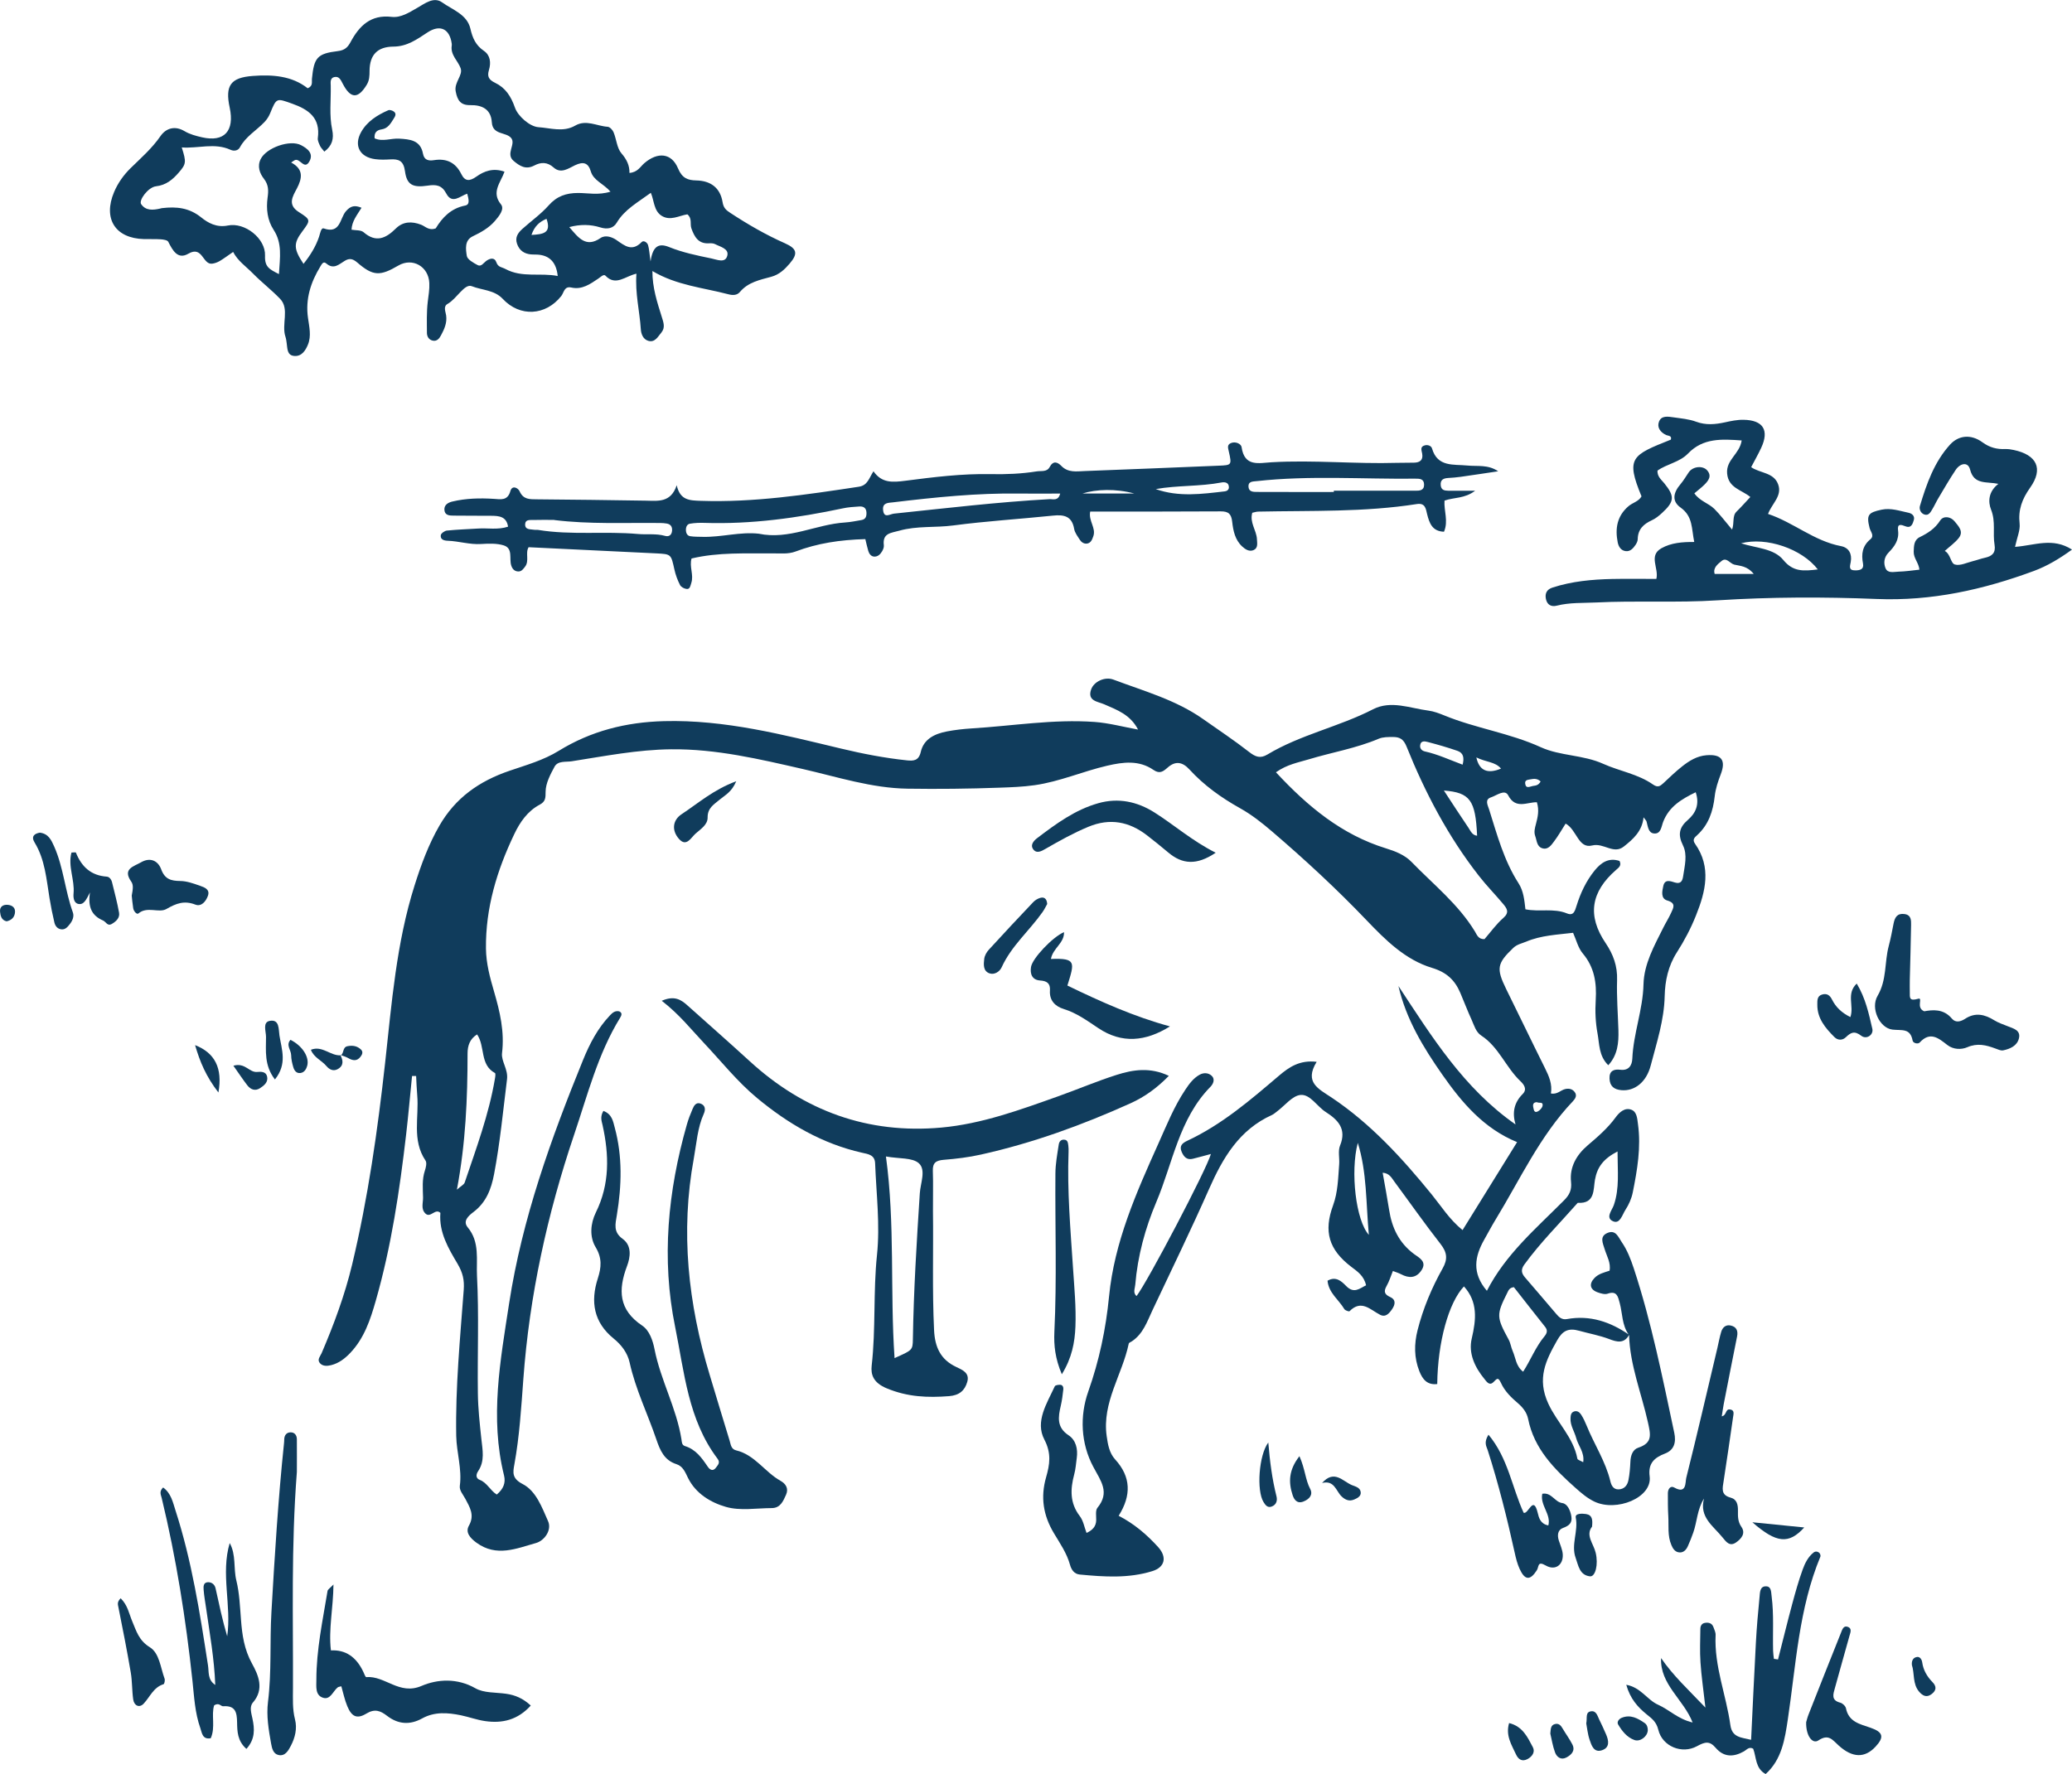 <?xml version="1.0" encoding="UTF-8"?> <svg xmlns="http://www.w3.org/2000/svg" id="Layer_1" viewBox="0 0 356.03 304.92"><defs><style>.cls-1{fill:#103c5c;stroke-width:0px;}</style></defs><path class="cls-1" d="M279.84,229.36c-1.15-1.63-1.04-3.61-1.53-5.42-.28-1.03-.46-2.16-2.07-1.59-.49.17-1.19-.04-1.74-.24-1.32-.48-1.49-1.46-.51-2.47.71-.73,1.65-.93,2.58-1.24.25-1.36-.48-2.5-.85-3.72-.29-.99-.94-2.18.51-2.78,1.41-.58,1.84.72,2.42,1.57.96,1.39,1.56,2.96,2.09,4.56,3.04,9.24,4.93,18.75,6.95,28.24.34,1.61,0,2.95-1.6,3.56-1.88.72-2.92,1.72-2.63,3.93.47,3.65-5.72,6.16-9.53,4.31-1.22-.59-2.21-1.45-3.19-2.32-3.69-3.28-7.14-6.75-8.16-11.86-.23-1.13-.92-1.99-1.72-2.68-1.21-1.03-2.32-2.11-2.97-3.56-.54-1.21-.82-.46-1.39,0-.64.51-1.09-.23-1.43-.64-1.66-2.02-2.78-4.41-2.18-6.96.77-3.28,1.06-6.29-1.34-8.95-2.61,2.76-4.51,9.52-4.59,16.78-1.71.2-2.51-.78-3.07-2.2-.92-2.32-.91-4.67-.31-7.06.95-3.74,2.43-7.28,4.31-10.62.9-1.59.77-2.75-.36-4.19-2.73-3.49-5.28-7.13-7.92-10.7-.48-.65-.86-1.47-2.03-1.55.38,2.15.78,4.26,1.11,6.37.47,3.08,1.7,5.68,4.28,7.6.88.65,2.3,1.3,1.26,2.83-.91,1.34-2.13,1.36-3.48.65-.42-.22-.88-.36-1.41-.56-.36.89-.63,1.78-1.08,2.57-.53.94-.39,1.45.62,1.91,1.04.47.85,1.32.31,2.1-.49.71-1.1,1.44-2.06.94-1.68-.86-3.2-2.67-5.24-.61-.09.1-.77-.13-.9-.37-.95-1.61-2.69-2.77-2.88-4.87,1.43-.82,2.4.09,3.18.89,1.37,1.41,2.32.44,3.44-.1-.36-1.64-1.48-2.37-2.53-3.17-3.9-2.97-4.78-6.1-3.14-10.57.83-2.26.87-4.69,1.05-7.07.08-1.08-.23-2.28.15-3.21,1.18-2.86-.37-4.43-2.45-5.76-1.51-.96-2.66-3.07-4.32-2.94-1.41.11-2.7,1.82-4.04,2.82-.29.21-.56.47-.88.62-5.62,2.53-8.45,7.36-10.82,12.73-3.1,7.02-6.46,13.91-9.73,20.85-.91,1.94-1.6,4.04-3.52,5.32-.19.13-.52.24-.55.41-1.11,5.34-4.61,10.11-3.79,15.89.2,1.41.44,2.89,1.45,4,2.73,2.99,2.82,6.17.61,9.69,2.7,1.4,4.87,3.26,6.8,5.4,1.53,1.7,1.16,3.44-1,4.11-4.09,1.28-8.3.99-12.49.59-.96-.09-1.44-.84-1.67-1.67-.55-2-1.73-3.7-2.76-5.42-1.85-3.08-2.33-6.2-1.35-9.63.62-2.17.95-4.09-.3-6.48-1.63-3.11.45-6.23,1.79-9.15.09-.2.63-.28.95-.26.42.02.56.44.52.78-.11.95-.22,1.9-.44,2.83-.45,1.94-.73,3.7,1.35,5.07,1.25.83,1.61,2.34,1.4,3.88-.13.95-.19,1.92-.44,2.84-.68,2.54-.77,4.92.96,7.17.61.79.78,1.91,1.16,2.89,1-.47,1.64-1.09,1.66-2.21.01-.72-.16-1.65.21-2.11,2.18-2.66.59-4.59-.7-7.02-2.17-4.05-2.36-8.76-.88-12.95,1.9-5.37,3.03-10.77,3.58-16.38.91-9.33,4.67-17.79,8.45-26.2,1.42-3.16,2.71-6.41,4.66-9.32.67-1.01,1.39-1.98,2.46-2.57.63-.35,1.44-.37,2.03.16.73.66.21,1.53-.18,1.92-5.41,5.52-6.46,13.09-9.3,19.8-1.91,4.51-3.21,9.28-3.62,14.22-.05.65-.44,1.37.22,1.95,1.95-2.55,12.01-21.71,12.78-24.42-1.09.29-2.09.57-3.1.82-1.02.26-1.55-.32-1.92-1.17-.45-1.03.08-1.51.95-1.92,5.94-2.77,10.85-7,15.78-11.2,1.74-1.48,3.57-2.72,6.46-2.37-2.18,3.54.34,4.65,2.54,6.12,6.75,4.51,12.16,10.44,17.25,16.7,1.63,2.01,3.02,4.26,5.28,6.1,3.15-5.08,6.16-9.94,9.37-15.12-5.72-2.34-9.48-6.78-12.85-11.6-3.27-4.67-6.22-9.53-7.54-15.23,5.74,8.71,11.21,17.57,20.12,23.79-.61-2.07-.23-3.77,1.23-5.23.84-.83.18-1.67-.38-2.2-2.52-2.38-3.72-5.88-6.73-7.84-.94-.61-1.23-1.76-1.67-2.73-.7-1.52-1.29-3.1-1.95-4.64-.94-2.19-2.36-3.52-4.85-4.27-4.58-1.38-8-4.79-11.22-8.16-5.15-5.39-10.6-10.43-16.25-15.27-1.72-1.48-3.54-2.91-5.51-4.01-3.24-1.81-6.2-3.93-8.7-6.66-1.2-1.31-2.4-1.51-3.73-.34-.77.67-1.36,1.17-2.46.41-2.47-1.7-5.18-1.36-7.94-.72-4.19.97-8.16,2.74-12.47,3.35-2.03.29-4.06.36-6.08.43-5.25.19-10.51.25-15.76.17-6.16-.09-12.01-2.01-17.96-3.37-7.47-1.71-14.92-3.48-22.66-3.4-5.77.06-11.41,1.17-17.08,2.06-1,.16-2.38-.13-2.96.94-.72,1.33-1.51,2.83-1.53,4.26,0,1.1-.01,1.72-1,2.25-2.1,1.11-3.41,3.02-4.38,5.06-2.97,6.21-4.95,12.69-4.87,19.68.03,2.57.69,4.99,1.39,7.39,1.01,3.47,1.82,6.88,1.37,10.6-.16,1.36,1.07,2.77.86,4.46-.68,5.46-1.2,10.94-2.23,16.35-.49,2.56-1.36,4.83-3.51,6.46-.89.67-1.91,1.57-1.01,2.66,2.1,2.52,1.45,5.58,1.59,8.33.35,6.7.06,13.44.15,20.16.03,2.63.32,5.25.6,7.87.2,1.9.63,3.79-.56,5.55-.37.55-.43,1.22.29,1.49,1.25.48,1.8,1.83,2.92,2.52,1.14-.97,1.56-2,1.25-3.27-2.47-9.94-.64-19.75.87-29.58,2.24-14.57,7.19-28.3,12.71-41.86,1.13-2.77,2.52-5.45,4.63-7.66.42-.44.87-.84,1.58-.68.64.29.34.79.13,1.14-3.81,6.21-5.57,13.23-7.87,20.03-4.62,13.67-7.69,27.68-8.74,42.08-.36,4.9-.66,9.79-1.54,14.63-.25,1.36-.44,2.4,1.42,3.36,2.33,1.2,3.32,4.03,4.37,6.38.69,1.55-.64,3.36-2.07,3.76-3.34.93-6.78,2.47-10.24-.06-1.16-.85-1.92-1.81-1.29-2.92,1.04-1.83.12-3.21-.61-4.61-.39-.74-1.06-1.44-.95-2.25.39-2.91-.56-5.69-.62-8.56-.15-8.4.67-16.75,1.29-25.11.12-1.69-.14-2.92-1.09-4.53-1.51-2.55-3.2-5.35-2.92-8.7-.87-.86-1.7.94-2.56.12-.82-.78-.41-1.82-.42-2.73-.03-1.55-.2-3.11.31-4.64.18-.55.38-1.36.11-1.75-2.37-3.52-1.09-7.47-1.42-11.21-.1-1.1-.13-2.22-.19-3.32-.23,0-.46,0-.7,0-.34,3.36-.63,6.72-1.02,10.08-1.12,9.63-2.54,19.22-5.22,28.57-.92,3.22-1.97,6.42-4.38,8.95-.94.99-1.97,1.77-3.28,2.1-.68.17-1.51.23-1.99-.42-.42-.57.11-1.1.35-1.64,2.12-4.96,3.99-9.99,5.25-15.26,2.73-11.44,4.38-23.04,5.67-34.71,1.13-10.22,1.92-20.51,5.05-30.41,1.12-3.55,2.4-7.04,4.26-10.27,2.75-4.77,6.8-7.66,12.09-9.46,2.8-.96,5.79-1.79,8.43-3.42,5.52-3.4,11.54-4.93,18.09-5.1,10.47-.27,20.42,2.33,30.43,4.72,3.73.89,7.48,1.62,11.3,2.02,1.09.11,2.03.1,2.38-1.44.51-2.25,2.42-3.13,4.49-3.53,1.41-.27,2.84-.43,4.27-.52,7.04-.43,14.04-1.62,21.12-1.11,2.44.18,4.84.83,7.46,1.31-1.35-2.6-3.63-3.38-5.83-4.35-1.04-.46-2.93-.54-2.24-2.53.47-1.38,2.38-2.26,3.83-1.71,5.26,1.98,10.73,3.48,15.41,6.78,2.65,1.87,5.35,3.66,7.9,5.65,1.07.84,1.92,1.19,3.15.45,5.68-3.42,12.27-4.75,18.14-7.77,3.1-1.6,6.35-.19,9.52.22.93.12,1.86.47,2.74.83,5.4,2.22,11.24,3.02,16.6,5.47,3.32,1.51,7.26,1.29,10.69,2.84,2.82,1.27,5.99,1.75,8.57,3.56.83.58,1.23.29,1.79-.23,1.05-.98,2.09-1.99,3.22-2.88,1.22-.97,2.56-1.79,4.18-1.92,2.6-.21,3.37.86,2.46,3.26-.47,1.22-.9,2.5-1.04,3.78-.29,2.6-1.05,4.9-3.03,6.71-.41.37-.87.74-.35,1.47,2.85,4.04,1.8,8.22.17,12.29-.88,2.22-2.01,4.37-3.3,6.38-1.49,2.33-2.03,4.89-2.09,7.51-.09,4.14-1.38,8.01-2.4,11.93-.76,2.92-2.81,4.43-5.02,4.24-1.28-.11-2-.68-2.06-1.99-.06-1.35.77-1.66,1.86-1.52,1.49.18,2.01-.8,2.06-1.91.18-4.33,1.82-8.41,1.92-12.78.09-3.52,1.86-6.64,3.41-9.75.43-.86.95-1.67,1.34-2.54.39-.85.89-1.66-.66-2.11-1.16-.34-.89-1.59-.69-2.49.27-1.25,1.24-.83,2.02-.6,1.01.3,1.28-.33,1.39-1.08.26-1.77.78-3.66-.03-5.31-.91-1.84-.66-3.08.86-4.39,1.32-1.14,2.03-2.65,1.33-4.74-2.42,1.18-4.57,2.45-5.59,5.09-.32.82-.37,2.15-1.63,1.99-.92-.12-1-1.21-1.22-2.02-.05-.2-.24-.36-.52-.75-.24,2.4-1.79,3.75-3.39,5.02-1.78,1.41-3.45-.68-5.44-.18-2.4.6-2.62-2.7-4.56-3.76-.65,1.02-1.26,2.1-2,3.08-.48.64-1.03,1.46-2.01,1.16-.95-.29-.93-1.31-1.21-2.08-.26-.71-.07-1.38.12-2.1.3-1.14.59-2.32.16-3.73-1.67-.04-3.66,1.27-4.93-1.19-.58-1.11-1.99.03-2.93.34-1.18.38-.57,1.37-.34,2.12,1.37,4.34,2.54,8.75,5.04,12.64.87,1.35,1.01,2.9,1.19,4.49,2.39.49,4.85-.24,7.15.71,1.14.47,1.36-.45,1.63-1.3.68-2.19,1.64-4.25,3.09-6.05,1.12-1.39,2.44-2.29,4.3-1.67.38.79-.12,1.13-.57,1.52-4.37,3.79-5,7.89-1.83,12.58,1.32,1.95,2.06,3.96,1.98,6.38-.09,2.87.14,5.75.23,8.62.06,2.16-.13,4.25-1.74,6.01-1.65-1.61-1.51-3.65-1.85-5.46-.35-1.87-.43-3.83-.31-5.73.18-2.97-.22-5.64-2.23-8.03-.8-.95-1.11-2.32-1.66-3.54-2.74.33-5.48.43-8.06,1.52-.76.32-1.56.45-2.22,1.08-2.79,2.67-2.95,3.53-1.21,7.08,2.23,4.51,4.4,9.05,6.65,13.56.7,1.4,1.3,2.79,1.03,4.37,1.1.23,1.68-.59,2.49-.76.65-.14,1.21.01,1.59.51.45.58.14,1.12-.3,1.59-5.68,5.97-9.07,13.43-13.29,20.35-.69,1.13-1.3,2.3-1.95,3.44-1.63,2.88-2.16,5.73.46,8.79,3.22-6.29,8.47-10.73,13.27-15.56.9-.91,1.34-1.76,1.19-3.15-.28-2.57.96-4.67,2.86-6.29,1.74-1.48,3.45-2.95,4.81-4.82.63-.87,1.58-1.73,2.7-1.3.93.35,1,1.46,1.13,2.46.55,4-.12,7.89-.9,11.78-.21,1.03-.67,2.07-1.25,2.96-.54.82-.93,2.48-2.11,1.98-1.4-.59-.19-1.91.11-2.79,1-2.91.64-5.81.64-9.22-2.42,1.25-3.49,2.68-3.88,4.86-.3,1.71.04,4.16-2.96,3.97-3.09,3.51-6.41,6.81-9.17,10.6-.62.85-.53,1.48.11,2.22,1.81,2.08,3.58,4.19,5.37,6.28.47.55.97,1.04,1.83.88,3.97-.72,7.46.47,10.69,2.7-.85,1.58-2.12,1.24-3.41.74-1.68-.64-3.45-.95-5.17-1.43-1.86-.53-2.87.01-3.78,1.63-1.95,3.45-3.53,6.57-1.52,10.91,1.51,3.26,4.31,5.8,4.99,9.45.04.21.54.33,1,.6.26-1.69-.85-2.81-1.2-4.14-.3-1.15-1.05-2.17-.98-3.42.03-.48.06-.97.61-1.16.56-.19.96.16,1.21.54.39.6.69,1.26.96,1.92,1.3,3.21,3.25,6.13,4.07,9.55.16.67.5,1.41,1.41,1.38,1-.03,1.52-.72,1.69-1.58.21-1.05.29-2.13.34-3.21.04-1.05.41-2.06,1.34-2.37,2.53-.84,2.13-2.28,1.66-4.41-1.11-4.99-3.09-9.8-3.23-15ZM219.24,132.73c5.5,5.92,11.33,10.74,18.91,13.08,1.59.49,3.22,1.12,4.41,2.35,3.74,3.86,8.02,7.24,10.87,11.93.34.56.58,1.37,1.65,1.32,1.03-1.18,2.01-2.57,3.25-3.65,1.09-.95.58-1.64-.02-2.37-1.38-1.65-2.9-3.19-4.22-4.89-5.27-6.75-9.22-14.27-12.4-22.18-.53-1.32-1.2-1.64-2.31-1.65-.83,0-1.74-.01-2.48.3-3.88,1.65-8.03,2.33-12.02,3.54-1.79.54-3.72.87-5.63,2.22ZM81.99,177.78c-1.24.77-1.65,1.91-1.65,3.29,0,7.7-.32,15.38-1.83,23.4.68-.61,1.21-.85,1.34-1.23,1.98-5.87,4.15-11.68,5.19-17.82.06-.34.15-.92,0-1-2.63-1.44-1.63-4.52-3.06-6.63ZM261.72,235.76c1.3-2.02,2.15-4.27,3.68-6.1.39-.47.59-.99.11-1.59-1.83-2.3-3.64-4.62-5.38-6.84-.78.09-.93.56-1.14.98-1.89,3.76-1.86,4.17.23,8.01.34.61.42,1.36.71,2.01.52,1.16.53,2.57,1.79,3.53ZM233.31,196.43c-1.32,4.99-.32,13.38,1.9,15.81-.51-5.53-.32-10.75-1.9-15.81ZM253.81,143.63c-.28-6.09-1.2-7.41-5.71-7.76,1.46,2.22,2.81,4.32,4.21,6.38.38.56.65,1.31,1.51,1.39ZM251.32,131.43c.3-1.18.15-2.02-.89-2.38-1.67-.58-3.38-1.07-5.09-1.52-.49-.13-1.24-.29-1.32.61-.05.55.33.9.81,1.01,2.19.48,4.22,1.43,6.5,2.28ZM253.68,130.18q.73,3.39,4.24,1.92c-1.02-1.2-2.56-1.08-4.24-1.92ZM264.13,189.44c-.65-.02-.78.37-.67.88.09.4.14,1.02.77.71.36-.18.76-.61.83-.99.13-.73-.61-.4-.94-.59ZM264.73,134.32c-.54-.52-1.13-.5-1.7-.38-.41.09-1.04.06-.96.72.11.97.81.52,1.31.43.43-.08.93-.04,1.35-.78Z"></path><path class="cls-1" d="M112.1,46.55c-.01,2.92.83,5.42,1.61,7.91.3.96.64,1.84-.07,2.7-.59.7-1.1,1.76-2.25,1.42-.87-.26-1.23-1.15-1.28-2.01-.2-3.1-1-6.15-.75-9.53-1.89.39-3.56,2.22-5.34.33-.29-.3-.83.25-1.21.51-1.4.94-2.79,1.95-4.63,1.54-1.24-.28-1.27.86-1.73,1.45-2.68,3.4-7.1,3.67-10.07.49-1.44-1.54-3.58-1.48-5.31-2.17-1.25-.5-2.57,2.15-4.16,3.04-.78.44-.35,1.3-.25,1.98.18,1.27-.31,2.36-.88,3.42-.27.51-.68,1.07-1.4.92-.66-.13-1.01-.68-1.02-1.3-.01-1.8-.07-3.61.14-5.38.13-1.07.32-2.13.27-3.21-.12-2.87-2.9-4.44-5.32-3.02-3.13,1.83-4.33,1.85-7.06-.52-.84-.73-1.42-.73-2.15-.29-1.02.61-1.89,1.55-3.18.45-.5-.43-.75.09-1.01.51-1.66,2.72-2.59,5.6-2.13,8.83.21,1.54.61,3.12-.01,4.62-.41.99-1.06,2.03-2.32,1.94-1.29-.09-1.19-1.28-1.33-2.21-.05-.35-.09-.72-.2-1.06-.74-2.15.74-4.82-.93-6.55-1.47-1.53-3.2-2.86-4.71-4.4-1.16-1.18-2.56-2.11-3.36-3.66-.94.64-1.59,1.14-2.3,1.56-.4.23-.87.41-1.33.46-1.62.17-1.62-3.14-4.06-1.72-1.85,1.08-2.71-.59-3.46-2.05-.15-.29-.84-.39-1.29-.42-.96-.07-1.92-.01-2.88-.04-4.93-.12-7.07-3.5-5.14-8.07.66-1.57,1.65-2.95,2.84-4.12,1.8-1.76,3.68-3.4,5.13-5.5,1-1.44,2.55-1.8,4.12-.87.96.57,1.99.83,3.03,1.07,3.81.87,5.61-1.08,4.75-5.1-.82-3.81.16-5.17,3.98-5.45,3.4-.25,6.7-.02,9.42,2.12.96-.4.67-1.09.73-1.62.36-3.64.89-4.34,4.46-4.77,1.15-.14,1.68-.63,2.16-1.52,1.51-2.81,3.47-4.79,7.09-4.36,1.56.18,2.99-.75,4.35-1.53,1.35-.77,2.87-1.99,4.31-.96,1.78,1.28,4.29,2.05,4.86,4.53.37,1.61.92,2.85,2.33,3.81,1.1.75,1.23,2.04.86,3.27-.34,1.13-.04,1.68,1.05,2.21,1.77.85,2.72,2.28,3.42,4.28.52,1.48,2.57,3.26,4.04,3.35,2.01.13,4.27.91,6.3-.27,1.89-1.09,3.73.08,5.59.2.36.02.85.54,1.01.94.5,1.2.57,2.72,1.36,3.63.89,1.03,1.4,2.07,1.37,3.36,1.42-.11,1.86-1.08,2.56-1.68,2.29-1.96,4.67-1.78,5.79.91.7,1.68,1.68,2.03,3.12,2.06,2.52.05,4.13,1.29,4.53,3.73.16.99.59,1.37,1.33,1.85,3,1.97,6.09,3.76,9.38,5.22,2.1.93,2.28,1.79.81,3.5-.86,1-1.79,1.89-3.16,2.26-1.94.53-3.97.92-5.39,2.62-.5.59-1.25.58-2,.38-4.33-1.14-8.87-1.52-13.03-3.99ZM104.9,32.94c-1.25-1.42-2.91-1.9-3.38-3.48-.44-1.49-1.29-1.74-2.73-1.05-1.11.53-2.4,1.51-3.66.38-1.08-.97-2.19-.94-3.31-.35-1.47.78-2.51.1-3.56-.78-1.45-1.21.44-2.88-.43-3.94-.88-1.07-3.18-.48-3.32-2.69-.14-2.27-1.69-3-3.7-2.96-1.68.03-2.22-.83-2.51-2.37-.29-1.56,1.28-2.75.85-3.97-.45-1.28-1.77-2.26-1.53-3.87.02-.12.01-.24,0-.36-.36-2.57-2.02-3.34-4.16-1.93-1.8,1.18-3.5,2.43-5.86,2.44-2.74.02-4.08,1.42-4.1,4.15,0,.88-.03,1.65-.47,2.38-1.49,2.48-2.78,2.46-4.12-.12-.36-.68-.63-1.37-1.49-1.17-.74.18-.6.95-.59,1.51.05,2.51-.28,5.05.25,7.54.32,1.52.01,2.75-1.35,3.76-.33-.43-.59-.67-.73-.97-.19-.43-.45-.93-.39-1.36.47-3.46-1.55-4.9-4.43-5.92-2.66-.94-2.66-1.05-3.77,1.68-.22.54-.57,1.07-.97,1.49-1.39,1.46-3.22,2.48-4.22,4.35-.31.57-1,.69-1.6.42-2.76-1.26-5.54-.2-8.39-.41.8,2.53.78,2.84-.55,4.36-1.03,1.18-2.14,2.12-3.88,2.32-1.35.16-2.99,2.4-2.55,3.06.79,1.17,2.05,1.04,3.26.77.12-.03.23-.07.35-.08,2.44-.28,4.62-.09,6.73,1.61,1.12.91,2.63,1.78,4.57,1.38,2.91-.6,6.5,2.23,6.38,5.19-.08,1.98.81,2.35,2.39,3.16.18-2.87.59-5.3-.91-7.6-1.09-1.67-1.3-3.61-1.04-5.54.17-1.21.19-2.19-.65-3.27-.69-.89-1.17-2.11-.53-3.37.97-1.94,5.04-3.39,6.95-2.37,1.07.57,2.2,1.4,1.4,2.81-.83,1.44-1.55-.49-2.39-.28-.19.05-.36.21-.73.44,2.14,1.14,1.93,2.67.97,4.49-.69,1.31-1.66,2.76.35,4.03,2.08,1.32,2.02,1.41.62,3.29-1.56,2.08-1.55,3.01.18,5.61,1.15-1.44,2.09-2.93,2.67-4.65.18-.53.34-1.6.8-1.44,2.87,1.01,2.77-1.72,3.8-2.93.83-.98,1.57-1.09,2.7-.62-.79,1.28-1.65,2.31-1.72,3.77.71.13,1.6.03,2.07.43,2.14,1.86,3.83,1.06,5.54-.63,1.25-1.24,2.76-1.26,4.34-.66.74.28,1.33,1.07,2.52.63,1.1-1.82,2.59-3.44,5.06-3.92.88-.17.58-1.15.35-2.04-1.2.39-2.59,1.88-3.6-.03-.76-1.44-1.73-1.58-3.23-1.35-2.55.38-3.55-.17-3.86-2.46-.25-1.85-1.08-2.14-2.58-2.05-.84.05-1.69.07-2.52-.04-2.65-.33-3.74-2.32-2.45-4.64,1.03-1.85,2.78-2.94,4.67-3.77.25-.11.72.04.97.23.49.38.22.82-.05,1.24-.51.82-.98,1.66-2.07,1.82-.81.12-1.3.55-1.19,1.54,1.37.62,2.8-.03,4.2.05,1.86.11,3.68.25,4.11,2.59.21,1.12.97,1.25,1.88,1.11,2.16-.34,3.72.39,4.71,2.4.61,1.24,1.4,1.27,2.58.43,1.32-.94,2.88-1.55,4.84-.85-.68,1.9-2.32,3.52-.61,5.62.66.81-.33,2.03-1.05,2.86-1.04,1.2-2.39,1.95-3.81,2.63-1.43.69-1.19,2.22-1.01,3.37.1.61,1.13,1.18,1.85,1.57.63.34,1.02-.37,1.47-.7.66-.48,1.45-.67,1.76.23.3.87.95.81,1.55,1.14,2.88,1.56,6,.61,8.99,1.21q-.35-3.51-3.5-3.68c-.36-.02-.72,0-1.08-.03-1.18-.11-2.01-.67-2.41-1.83-.38-1.11.16-1.86.89-2.53,1.51-1.36,3.2-2.55,4.54-4.06,1.41-1.6,3.02-2.14,5.07-2.14,1.7,0,3.47.42,5.57-.23ZM111.79,44.9c.39-2.72,1.49-3.12,3.18-2.44,2.34.95,4.8,1.45,7.26,1.96,1.02.21,2.39.86,2.74-.47.32-1.21-1.21-1.53-2.12-2-.3-.15-.71-.15-1.06-.13-1.82.1-2.48-1.15-2.99-2.57-.27-.76.17-1.71-.69-2.41-1.43.22-2.94,1.19-4.44.24-1.34-.86-1.26-2.61-1.84-3.94-2.26,1.66-4.5,2.86-5.86,5.14-.58.97-1.59,1.19-2.84.8-1.66-.52-3.41-.55-5.31-.05,1.6,1.88,2.88,3.6,5.37,1.88.86-.59,2.04-.14,2.74.35,1.46,1.02,2.68,2.03,4.33.34.33-.34.96.06,1.1.54.19.68.23,1.4.42,2.77ZM93.91,37.61c-1.23.51-2.07,1.27-2.59,2.77,2.01-.12,3.46-.29,2.59-2.77Z"></path><path class="cls-1" d="M148.68,92.66c-4.36.12-8.25.72-11.98,2.13-1.27.48-2.61.31-3.92.32-4.65.04-9.32-.22-13.95.88-.42,1.4.42,2.82-.05,4.23-.15.45-.21,1.05-.76,1.01-.42-.03-.99-.33-1.17-.68-.43-.84-.77-1.76-.97-2.68-.58-2.63-.55-2.63-3.12-2.76-7.28-.35-14.56-.71-21.93-1.06-.61,1,.18,2.35-.62,3.36-.3.38-.57.8-1.11.81-.7,0-1.07-.44-1.26-1.05-.37-1.18.34-2.91-1.27-3.43-1.21-.38-2.62-.32-3.92-.24-1.95.12-3.8-.49-5.71-.56-.62-.02-1.3-.19-1.2-.95.04-.32.66-.76,1.05-.8,1.79-.18,3.59-.24,5.38-.35,1.66-.11,3.35.26,5.13-.32-.27-1.75-1.54-1.86-2.85-1.87-2.16-.02-4.32,0-6.48-.03-.72,0-1.54-.02-1.61-.99-.06-.89.69-1.27,1.37-1.43,2.34-.56,4.73-.61,7.13-.46,1.16.07,2.36.38,2.84-1.34.3-1.08,1.33-.54,1.59.05.63,1.41,1.71,1.36,2.94,1.37,6.24.05,12.48.13,18.71.23,2.11.03,4.32.41,5.34-2.65.58,2.63,2.26,2.61,4.13,2.68,9.15.31,18.14-1.06,27.14-2.42,1.54-.23,1.74-1.42,2.54-2.66,1.44,2.07,3.3,1.91,5.47,1.63,4.86-.63,9.75-1.24,14.67-1.14,2.64.05,5.27-.05,7.89-.47.8-.13,1.77.15,2.25-.76.61-1.14,1.35-.84,1.99-.19,1.18,1.22,2.65.94,4.05.89,7.66-.28,15.32-.61,22.98-.92,2.24-.09,2.29-.1,1.76-2.42-.14-.64-.35-1.17.37-1.47.79-.33,1.74.14,1.82.69.49,3.45,2.96,2.74,5.16,2.61,7.2-.42,14.4.32,21.59.1.96-.03,1.92,0,2.88-.03,1.01-.02,1.6-.44,1.4-1.56-.1-.57-.41-1.2.47-1.42.52-.13,1.09.09,1.22.53.94,3.26,3.72,2.7,6.07,2.94,1.74.18,3.54-.21,5.3.99-2.14.32-4.28.65-6.43.95-.71.1-1.43.16-2.15.2-.82.05-1.39.3-1.29,1.27.08.8.64.91,1.27.92,1.39.01,2.78,0,4.65,0-1.83,1.39-3.61,1.11-5.27,1.7-.13,1.73.7,3.52-.09,5.35-2.01-.07-2.51-1.46-2.9-3.03-.22-.89-.3-1.95-1.75-1.73-9.03,1.42-18.15,1.11-27.25,1.3-.35,0-.69.13-1.04.2-.49,1.68.72,3,.8,4.53.03.7.23,1.54-.59,1.89-.73.31-1.41-.13-1.94-.62-1.23-1.13-1.55-2.71-1.72-4.23-.15-1.36-.62-1.82-1.99-1.81-7.43.05-14.87.03-22.41.03-.33,1.61,1.05,2.83.53,4.26-.21.59-.42,1.16-1.1,1.25-.5.06-.94-.23-1.21-.65-.38-.6-.87-1.22-.98-1.89-.38-2.19-1.75-2.47-3.64-2.27-5.71.59-11.44.94-17.13,1.69-3.08.41-6.22.04-9.27.9-1.44.4-2.92.41-2.66,2.51.04.33-.12.72-.29,1.02-.31.53-.76.98-1.42.92-.5-.05-.82-.49-.96-.96-.2-.67-.34-1.35-.51-2.04ZM130.38,91.73c5.18,1.09,9.84-1.62,14.83-1.93.95-.06,1.89-.26,2.83-.42.75-.13.88-.69.84-1.34-.05-.76-.54-1.03-1.2-.99-.95.06-1.91.12-2.84.32-7.84,1.66-15.74,2.76-23.78,2.5-.83-.03-1.68,0-2.5.14-.51.08-.71.57-.7,1.09.01.52.22.98.74,1.06.7.11,1.43.09,2.15.11,3.23.08,6.4-.9,9.64-.54ZM229.19,84.56c0-.07,0-.15,0-.22,4.67,0,9.33,0,14,0,.7,0,1.51,0,1.51-1.03,0-1.02-.76-1.05-1.5-1.04-9.08.1-18.17-.58-27.23.42-.69.08-1.56,0-1.43,1.07.09.76.81.79,1.38.79,4.43.02,8.85.01,13.28.01ZM182.17,84.83c-2.37,0-4.67.03-6.96,0-7.3-.11-14.54.64-21.78,1.51-.79.09-1.82.04-1.69,1.31.15,1.51,1.15.71,1.87.63,8.9-.93,17.79-1.99,26.73-2.49.62-.03,1.49.36,1.83-.95ZM95.23,89.36c-1.19,0-2.39-.03-3.58.01-.55.02-1.35-.12-1.41.67-.08,1.05.86.9,1.52,1.01.23.04.48-.01.72.03,5.69.93,11.45.19,17.15.7,1.54.14,3.1-.11,4.63.32.66.19,1.15-.11,1.22-.87.06-.69-.23-1.14-.94-1.25-.35-.06-.71-.09-1.07-.09-6.08-.07-12.17.24-18.23-.51ZM198.59,84.06c3.94,1.4,7.91.85,11.88.39.36-.04.68-.28.69-.67.02-.86-.71-.96-1.24-.86-3.75.72-7.57.47-11.33,1.14ZM194.9,84.82c-3.2-.86-6.52-.74-8.9,0h8.9Z"></path><path class="cls-1" d="M346.28,93.99c3.37-.26,6.42-1.66,9.75.47-2.15,1.56-4.23,2.81-6.54,3.67-8.71,3.22-17.57,5.2-27.01,4.82-9.1-.37-18.26-.35-27.35.23-6.96.45-13.9.02-20.85.37-2.27.11-4.55-.02-6.79.55-.94.24-1.66-.15-1.86-1.17-.19-.96.17-1.63,1.13-1.94,3.34-1.09,6.79-1.4,10.27-1.48,2.51-.05,5.03-.01,7.58-.01.47-1.84-1.4-3.99.87-5.27,1.68-.95,3.61-1.09,5.64-1.08-.48-2.28-.2-4.39-2.34-5.91-1.51-1.07-1.32-2.51-.01-4.04.55-.65.94-1.35,1.41-2.03.72-1.04,2.42-1.18,3.16-.33.85.97.22,1.78-.49,2.48-.5.49-1.06.92-1.71,1.47.92,1.33,2.43,1.69,3.42,2.66,1.01,1,1.86,2.15,3.06,3.57.42-1.16,0-2.33.76-3.08.77-.75,1.48-1.56,2.38-2.52-1.49-1.24-3.78-1.53-3.99-4.05-.2-2.37,2.17-3.34,2.5-5.67-3.39-.24-6.62-.46-9.22,2.25-1.45,1.51-3.63,1.78-5.25,2.94-.04,1.05.67,1.55,1.18,2.18,1.81,2.24,1.75,3.13-.41,5.11-.52.48-1.1.95-1.74,1.24-1.42.65-2.39,1.55-2.42,3.23,0,.33-.18.71-.37.99-.41.6-.91,1.19-1.72,1.08-.8-.11-1.2-.76-1.35-1.5-.47-2.38-.12-4.52,1.84-6.21.72-.62,1.76-.81,2.25-1.7-2.75-6.66-1.67-7.07,5.04-9.75.22-.72-.49-.64-.8-.79-1.01-.47-1.61-1.31-1.24-2.29.41-1.11,1.58-.88,2.52-.75,1.3.19,2.65.3,3.86.75,1.68.62,3.27.47,4.94.11,1.05-.23,2.13-.46,3.2-.44,3.39.05,4.46,1.79,3.04,4.83-.5,1.08-1.1,2.12-1.72,3.31,1.52,1.06,3.88.89,4.63,2.94.75,2.01-1.05,3.28-1.73,5.1,4.36,1.45,7.9,4.65,12.52,5.53,1.38.26,1.94,1.34,1.69,2.73-.13.73-.42,1.45.77,1.44.79,0,1.53-.15,1.34-1.16-.32-1.65-.11-3.05,1.27-4.19.73-.61.03-1.27-.14-1.93-.57-2.26-.24-2.66,2.06-3.15,1.61-.34,3.09.21,4.6.52.6.12,1.15.54.94,1.26-.19.64-.44,1.46-1.42,1.08-.77-.3-1.45-.52-1.29.7.22,1.62-.6,2.76-1.63,3.81-.77.79-.89,1.78-.53,2.67.39.96,1.45.63,2.24.61,1.19-.03,2.38-.21,3.59-.34-.1-1.17-1.02-1.97-.98-3.11.04-.99.03-1.99,1.05-2.49,1.39-.68,2.6-1.45,3.49-2.84.55-.86,1.8-.72,2.5.15.64.8,1.6,1.72.7,2.85-.65.82-1.54,1.44-2.4,2.22,1.02.56.99,2.11,1.73,2.33.9.27,2.06-.32,3.11-.58.7-.17,1.37-.43,2.07-.58,1.23-.27,1.88-.84,1.64-2.25-.33-1.97.22-3.97-.59-6-.55-1.37-.47-3.13,1.25-4.45-2.05-.43-4.18.21-4.86-2.45-.36-1.41-1.71-1.09-2.47.04-1.06,1.59-2.02,3.25-3,4.9-.37.62-.66,1.28-1.03,1.89-.3.5-.63,1.13-1.35.89-.65-.21-.93-.94-.77-1.47,1.14-3.79,2.45-7.54,5.17-10.54,1.46-1.6,3.58-1.85,5.56-.41,1.29.94,2.5,1.22,3.96,1.17.47-.02.96.06,1.43.16,3.95.83,5.14,3.2,2.82,6.47-1.4,1.98-2.08,3.81-1.81,6.2.12,1.12-.43,2.32-.79,3.99ZM312.35,97.87c-2.72-3.55-8.86-5.63-13.18-4.49,2.59.84,5.61.86,7.25,2.86,1.71,2.09,3.5,1.92,5.93,1.63ZM301.35,98.65c-1.18-1.43-2.34-1.35-3.36-1.61-.74-.19-1.33-1.32-2.16-.63-.65.54-1.53,1.17-1.2,2.23h6.72Z"></path><path class="cls-1" d="M113.7,172.01c2.21-.96,3.35-.17,4.44.81,3.57,3.19,7.17,6.36,10.7,9.59,9.34,8.54,20.29,12.53,32.91,11.39,6.95-.63,13.51-3.04,20.06-5.37,3.38-1.2,6.69-2.62,10.1-3.7,2.81-.89,5.73-1.34,8.93.18-2.07,2.12-4.17,3.62-6.55,4.7-8.3,3.75-16.83,6.85-25.74,8.83-2.09.47-4.24.73-6.38.9-1.33.11-1.94.5-1.88,1.93.08,2.28,0,4.56.02,6.84.09,6.83-.14,13.66.19,20.5.14,2.94,1.12,5.07,3.8,6.33,1.1.52,2.35,1.03,1.9,2.58-.43,1.49-1.38,2.3-3.11,2.44-3.69.28-7.12.16-10.74-1.35-2.3-.96-2.74-2.35-2.57-3.89.72-6.32.25-12.69.91-19,.55-5.28-.12-10.53-.32-15.79-.06-1.45-1.19-1.57-2.26-1.81-6.82-1.54-12.68-4.97-17.99-9.37-3.42-2.83-6.19-6.34-9.23-9.56-2.19-2.33-4.17-4.85-7.18-7.18ZM152.23,198.77c1.59,11.63.69,23.08,1.48,34.65,3.04-1.35,3.12-1.35,3.15-3.23.13-8.38.65-16.73,1.19-25.09.11-1.76,1.11-4.03-.17-5.17-1.11-.99-3.33-.75-5.65-1.16Z"></path><path class="cls-1" d="M103.67,190.93c1.52.57,1.67,1.81,1.97,2.91,1.34,4.96,1.18,9.96.36,14.96-.26,1.59-.66,2.94.99,4.13,1.63,1.18,1.31,3.19.76,4.65-1.56,4.13-1.46,7.54,2.6,10.26,1.24.83,1.82,2.54,2.12,4.07,1.04,5.3,3.77,10.1,4.62,15.45.07.47.05,1.01.6,1.18,1.86.57,2.89,2.02,3.91,3.53.33.49.87.92,1.42.18.33-.45.79-.86.27-1.54-5.06-6.69-5.7-14.87-7.28-22.64-2.39-11.69-1.25-23.34,2.01-34.78.26-.92.61-1.82.99-2.7.23-.54.58-1.16,1.31-.93.88.28.94,1.03.62,1.75-1.1,2.44-1.25,5.08-1.72,7.67-2.33,12.65-.97,25.01,2.72,37.21,1.14,3.78,2.27,7.55,3.43,11.32.2.65.24,1.46,1.12,1.67,3.21.76,4.92,3.72,7.62,5.23.89.5,1.45,1.31.95,2.41-.49,1.09-.97,2.27-2.44,2.28-2.64.01-5.43.5-7.87-.2-2.59-.74-5.18-2.26-6.52-4.96-.49-.99-.86-2.02-2-2.39-2.1-.67-2.81-2.37-3.45-4.25-1.5-4.41-3.58-8.62-4.59-13.21-.37-1.68-1.41-3.04-2.74-4.12-3.44-2.79-4.02-6.35-2.73-10.34.61-1.89.76-3.49-.38-5.38-1.07-1.77-.88-4.07.03-5.93,2.43-4.91,2.3-9.93,1.16-15.07-.15-.68-.45-1.38.15-2.42Z"></path><path class="cls-1" d="M305.51,285.24c.82-3.2,1.6-6.42,2.46-9.61.53-1.96,1.08-3.93,1.77-5.84.4-1.1.93-2.21,1.91-2.97.3-.23.71-.17.98.1.13.13.23.45.17.61-3.72,8.96-4.19,18.57-5.6,27.99-.51,3.38-1.02,6.88-3.81,9.39-1.79-.97-1.58-2.87-2.14-4.35-.72-.41-1.12.19-1.6.46-1.77,1-3.45,1.02-4.84-.61-1.06-1.24-1.84-1.04-3.25-.27-2.56,1.39-5.92.02-6.61-2.82-.34-1.41-1.14-1.96-1.95-2.62-1.61-1.3-2.89-2.74-3.56-5.13,2.52.45,3.59,2.6,5.47,3.43,1.91.85,3.44,2.48,5.93,3.05-1.58-4.01-5.61-6.52-5.42-11.07,2.05,2.99,4.63,5.38,7.62,8.51-.35-3.13-.7-5.45-.85-7.78-.13-1.91-.04-3.84-.02-5.75,0-.5.24-.95.79-1.03.62-.1,1.2.03,1.45.71.16.45.4.92.38,1.37-.26,5.36,1.82,10.32,2.54,15.5.3,2.14,1.86,2.1,3.56,2.52.28-5.69.52-11.18.82-16.67.14-2.63.37-5.25.63-7.87.08-.77.03-1.92,1.19-1.84.86.06.79,1.02.89,1.74.4,3.11.17,6.24.25,9.35.01.46.09.91.14,1.37.24.04.48.07.72.11Z"></path><path class="cls-1" d="M42.34,300.59c-1.56-1.38-1.57-3.03-1.6-4.52-.03-1.75-.26-2.96-2.4-2.81-.38.03-.69-.69-1.54-.16-.54,1.65.26,3.78-.59,5.66-1.46.26-1.51-.96-1.79-1.75-.93-2.62-1.06-5.4-1.35-8.12-1.13-10.59-2.79-21.09-5.29-31.44-.12-.51-.48-1.1.25-1.79,1.37.99,1.66,2.5,2.12,3.93,2.81,8.68,4.2,17.66,5.59,26.64.18,1.14-.1,2.47,1.25,3.37-.17-4.49-.95-8.82-1.57-13.16-.15-1.06-.35-2.12-.43-3.19-.04-.55-.07-1.3.78-1.31.64,0,1.13.41,1.27,1.05.61,2.76,1.19,5.52,2,8.25.77-5.34-1.14-10.72.43-16.03,1.13,2.04.62,4.31,1.14,6.43.54,2.18.62,4.49.8,6.75.2,2.63.55,5.09,1.89,7.53,1.07,1.94,2.18,4.37.16,6.7-.64.73-.28,1.81-.08,2.77.38,1.77.48,3.53-1.04,5.2Z"></path><path class="cls-1" d="M57.3,272.33c-.04,4.07-.87,7.69-.44,11.33q3.74-.2,5.57,3.69c.15.32.36.91.5.9,3.25-.27,5.68,3.16,9.49,1.52,2.76-1.18,6.13-1.39,9.27.4,1.45.83,3.48.69,5.25.94,1.57.22,2.93.79,4.26,2.03-2.23,2.47-4.88,3.1-7.84,2.67-1.41-.2-2.77-.71-4.17-1-2.26-.46-4.51-.64-6.65.54-2.1,1.16-4.12,1.03-6.04-.45-1.1-.85-2.09-1.27-3.55-.38-1.62.99-2.53.52-3.27-1.26-.46-1.1-.7-2.28-1.03-3.43-.23.07-.5.07-.65.21-.79.66-1.24,2.14-2.46,1.77-1.41-.42-1.18-1.94-1.18-3.09,0-5.17,1.09-10.21,1.92-15.27.05-.28.44-.5,1.02-1.12Z"></path><path class="cls-1" d="M295.85,243.43c.85-.17.61-1.24,1.34-1.19.91.06.68.8.6,1.34-.52,3.66-1.06,7.32-1.62,10.98-.18,1.2-.54,2.38,1.19,2.84,1.11.29,1.29,1.25,1.27,2.29-.01.94-.03,1.84.59,2.73.79,1.14-.03,2.08-.94,2.7-1.08.74-1.69-.13-2.31-.89-1.58-1.96-4.04-3.47-3.17-6.67-1.19,1.88-1.18,3.97-1.85,5.86-.28.78-.58,1.56-.92,2.31-.31.7-.84,1.24-1.66,1.06-.59-.13-.93-.64-1.18-1.24-.69-1.61-.43-3.31-.53-4.97-.08-1.31-.07-2.64-.07-3.95,0-.7.45-1.33,1.08-.97,2.17,1.23,1.89-.91,2.08-1.66,1.86-7.42,3.58-14.88,5.35-22.33.22-.93.38-1.87.66-2.78.23-.75.79-1.25,1.62-1.07.99.22,1.3.89,1.1,1.89-.78,3.86-1.53,7.73-2.29,11.6-.13.68-.22,1.38-.34,2.12Z"></path><path class="cls-1" d="M51.01,253c-1,12.92-.62,25.04-.67,37.15,0,1.79-.11,3.58.35,5.37.4,1.56.02,3.13-.71,4.53-.42.81-.98,1.84-2.12,1.59-.9-.19-1.13-1.12-1.28-1.98-.42-2.37-.83-4.74-.53-7.15.64-5.14.29-10.31.59-15.45.56-9.68,1.15-19.35,2.16-28.99.03-.24.03-.48.04-.72.03-.7.42-1.16,1.09-1.17.69-.01,1.07.5,1.08,1.17.02,2.16,0,4.31,0,5.65Z"></path><path class="cls-1" d="M330.65,173.81c1.38-.24,3.28-.49,4.74,1.26.65.78,1.54.51,2.28.03,1.76-1.15,3.38-.75,5.02.27.7.43,1.51.7,2.29,1.01.99.4,2.27.68,1.93,2.09-.31,1.28-1.51,1.81-2.71,2.06-.42.08-.92-.17-1.36-.33-1.58-.58-3.06-.96-4.8-.21-1.01.44-2.41.42-3.44-.39-1.51-1.17-2.93-2.39-4.74-.42-.28.31-1.13.14-1.22-.34-.4-2.19-1.87-1.69-3.47-1.88-2.21-.27-3.8-3.66-2.55-5.8,1.62-2.76,1.17-5.75,1.92-8.57.34-1.27.58-2.56.83-3.85.21-1.06.62-1.81,1.88-1.64,1.18.16,1.14,1.1,1.13,1.91-.04,3.11-.15,6.23-.22,9.34-.02.72,0,1.44,0,2.16,0,.97-.12,1.6,1.43,1.15.92-.27-.45,1.52,1.04,2.15Z"></path><path class="cls-1" d="M255.76,246.58c3.39,4.06,4.03,9.05,6.05,13.43.82.3,1.65-3.13,2.41,0,.2.83.45,1.91,1.83,2.17.51-1.94-1.46-3.46-1.04-5.44,1.6-.29,2.12,1.43,3.45,1.6.85.11,1.37,1.24,1.54,2.25.2,1.18-.39,1.64-1.44,2.03-.9.33-1,1.25-.71,2.15.25.79.63,1.58.68,2.39.1,1.82-1.3,2.85-2.94,1.9-1.44-.83-1.13.22-1.52.83-1.15,1.8-2.06,1.73-2.96-.25-.39-.86-.63-1.8-.83-2.73-1.31-5.95-2.79-11.86-4.65-17.67-.2-.62-.72-1.3.13-2.64Z"></path><path class="cls-1" d="M180.58,164.82c4.39-.17,4.07.58,2.83,4.57,5.68,2.75,11.43,5.34,17.62,7.02-4.16,2.6-8.25,3.02-12.32.29-1.89-1.26-3.7-2.59-5.93-3.28-1.45-.44-2.49-1.45-2.37-3.18.08-1.22-.5-1.64-1.69-1.72-1.37-.09-1.76-1.12-1.56-2.33.24-1.5,3.74-5.17,5.67-5.98.06,1.91-1.91,2.73-2.25,4.61Z"></path><path class="cls-1" d="M208.88,146.57c-3.25,2.19-5.73,1.99-8.14-.05-1.19-1-2.4-1.98-3.63-2.93-3.08-2.39-6.4-3.02-10.09-1.49-2.55,1.06-4.95,2.4-7.33,3.77-.74.43-1.61.94-2.21.02-.44-.67.11-1.36.71-1.82,3.25-2.47,6.53-4.89,10.53-6.02,3.43-.97,6.67-.29,9.63,1.58,3.42,2.16,6.47,4.88,10.54,6.93Z"></path><path class="cls-1" d="M182.45,236.19c-1.15-2.7-1.38-4.98-1.28-7.23.44-9.08.11-18.17.18-27.25.01-1.69.32-3.32.57-4.97.07-.48.33-.89.92-.86.66.03.66.58.73,1.03.05.35.05.72.04,1.07-.25,6.7.33,13.36.77,20.03.22,3.33.54,6.66.41,10-.11,2.72-.6,5.37-2.33,8.18Z"></path><path class="cls-1" d="M310.35,296c.08-.25.21-.83.43-1.37,1.84-4.68,3.69-9.35,5.56-14.02.21-.52.42-1.29,1.19-.99.71.28.44.93.27,1.52-.85,2.99-1.67,5.99-2.51,8.99-.3,1.07-.68,2.11.93,2.52.39.1.89.58.97.96.47,2.35,2.39,2.71,4.21,3.34,2.21.76,2.39,1.63.85,3.28-1.81,1.94-3.92,1.94-6.3-.21-1.07-.96-1.73-2.07-3.49-.89-1.04.7-2.17-.82-2.11-3.13Z"></path><path class="cls-1" d="M22.63,153.97c.19-1.06.35-1.85-.08-2.45-1.55-2.19.43-2.59,1.66-3.3,1.58-.92,2.93-.32,3.49,1.2.63,1.7,1.68,1.98,3.27,2,1.16.01,2.33.45,3.45.84.75.26,1.72.63,1.29,1.75-.35.94-1.12,1.86-2.14,1.47-1.9-.74-3.27-.23-4.97.75-1.3.75-3.3-.52-4.82.77-.27.23-.81-.38-.89-.89-.13-.82-.2-1.65-.25-2.14Z"></path><path class="cls-1" d="M20.73,274.7c1.22,1.19,1.44,2.65,1.98,3.93.72,1.7,1.14,3.32,3.04,4.49,1.64,1.01,1.83,3.5,2.53,5.4.1.27-.03.91-.18.95-1.74.54-2.33,2.19-3.42,3.35-.74.78-1.64.34-1.79-.73-.22-1.53-.16-3.11-.42-4.63-.64-3.76-1.38-7.51-2.13-11.25-.1-.49-.23-.9.41-1.52Z"></path><path class="cls-1" d="M15.48,153.35c-.67,1.3-1.07,2.2-2.02,2.01-.81-.16-.88-1.15-.82-1.8.22-2.36-1-4.65-.36-7.03.33,0,.73-.07.76,0,.96,2.42,2.58,3.95,5.3,4.14.47.03.81.51.92,1,.42,1.73.89,3.45,1.2,5.2.16.92-.56,1.54-1.3,1.96-.69.38-.97-.41-1.45-.62-1.96-.84-2.64-2.31-2.24-4.88Z"></path><path class="cls-1" d="M317.95,174.81c.67-1.91-.76-4,1.09-5.76,1.53,2.53,2.08,5.19,2.68,7.77.24,1.04-.99,1.9-1.9,1.2-1.19-.91-1.8-.56-2.67.27-.57.54-1.37.54-1.95-.05-1.54-1.54-2.95-3.19-2.93-5.55,0-.69-.07-1.51.84-1.76.81-.23,1.31.12,1.69.88.65,1.29,1.65,2.26,3.15,3Z"></path><path class="cls-1" d="M6.83,143.11c1.49.17,1.98,1.26,2.48,2.38,1.61,3.63,1.87,7.63,3.21,11.33.25.7-.06,1.42-.52,2.01-.37.47-.77.97-1.44.9-.67-.06-1.07-.57-1.21-1.16-.33-1.39-.61-2.79-.84-4.2-.54-3.28-.77-6.63-2.57-9.58-.63-1.03-.04-1.52.91-1.68Z"></path><path class="cls-1" d="M179.94,155.37c-.21.37-.46.91-.8,1.39-2.27,3.22-5.36,5.82-7.03,9.5-.34.75-1.25,1.33-2.1,1.03-1.11-.4-1-1.56-.89-2.49.07-.55.4-1.15.79-1.57,2.51-2.75,5.05-5.46,7.61-8.16.31-.33.76-.61,1.19-.74.66-.2,1.16.06,1.23,1.04Z"></path><path class="cls-1" d="M126.51,134.27c-.79,1.88-1.93,2.39-2.83,3.15-.98.83-2.11,1.43-2.09,3.08.02,1.27-1.22,2.01-2.09,2.79-.77.69-1.56,2.34-2.83.9-1.32-1.49-1.07-3.25.45-4.25,2.84-1.87,5.43-4.19,9.39-5.67Z"></path><path class="cls-1" d="M273.56,262.39c-1.16,1.49.25,2.91.62,4.47.49,2.02-.04,4.19-.99,4.07-1.8-.22-1.98-1.88-2.45-3.18-.82-2.27.49-4.57.02-6.92-.15-.74,1.07-.71,1.75-.61,1.11.17,1.17,1.01,1.05,2.16Z"></path><path class="cls-1" d="M47.24,185.53c-1.87-2.42-1.53-4.92-1.53-7.32,0-.96-.63-2.52.65-2.75,1.69-.3,1.49,1.43,1.66,2.52.37,2.4,1.38,4.86-.78,7.55Z"></path><path class="cls-1" d="M217.93,247.93c.27,3.25.66,6.29,1.41,9.26.18.72-.02,1.45-.84,1.75-.72.26-1.08-.28-1.39-.78-1.22-1.96-.81-8.07.82-10.23Z"></path><path class="cls-1" d="M223.28,250.28c.99,2.23,1.01,4.04,1.85,5.63.54,1.03-.18,1.78-1.18,2.17-1.08.42-1.59-.34-1.84-1.11-.72-2.18-.7-4.3,1.17-6.69Z"></path><path class="cls-1" d="M259.31,296.15c2.34.57,3.18,2.45,4.08,4.15.43.82-.11,1.61-.92,2.04-.94.5-1.59.04-1.98-.81-.76-1.65-1.82-3.25-1.18-5.39Z"></path><path class="cls-1" d="M37.53,187.77c-2.12-2.74-3.17-5.26-4.01-8.14,3.39,1.32,4.76,3.95,4.01,8.14Z"></path><path class="cls-1" d="M272.57,296.18c.18-.96-.18-1.9.8-2.05.9-.14,1.1.73,1.4,1.36.41.86.83,1.72,1.2,2.6.46,1.07.67,2.25-.67,2.72-1.43.5-1.83-.82-2.16-1.79-.34-1-.43-2.09-.58-2.84Z"></path><path class="cls-1" d="M266.39,297.95c.08-.76.04-1.41.76-1.62.7-.2,1.06.24,1.37.78.53.91,1.17,1.76,1.65,2.7.56,1.09-.16,1.8-1.01,2.25-.92.49-1.65-.04-1.96-.87-.4-1.09-.58-2.26-.81-3.23Z"></path><path class="cls-1" d="M328.52,286.14c-.08-.76.26-1.27.89-1.35.49-.06.81.41.88.92.19,1.34.82,2.43,1.76,3.39.71.72.72,1.42-.14,2.07-.87.66-1.54.28-2.13-.39-1.18-1.36-.77-3.16-1.27-4.64Z"></path><path class="cls-1" d="M310.02,262.53c-2.64,2.91-4.76,2.74-8.91-.89,3.2.32,6.01.6,8.91.89Z"></path><path class="cls-1" d="M283.14,297.41c-.07,1.06-1.31,2.01-2.31,1.65-1.29-.47-2.12-1.54-2.79-2.67-.25-.42.12-.94.6-1.14,1.52-.63,2.78.08,3.97.9.4.28.54.77.53,1.27Z"></path><path class="cls-1" d="M40.11,183.17c2.01-.59,2.71,1.19,4.07,1.07.73-.07,1.54-.06,1.72.81.2.94-.52,1.53-1.22,1.98-.85.55-1.62.23-2.18-.49-.79-1.02-1.5-2.11-2.39-3.36Z"></path><path class="cls-1" d="M227.16,254.9c2.09-2.36,3.53-.34,5.11.34.59.25,1.45.4,1.54,1.23.08.68-.54,1.01-1.08,1.24-.86.38-1.56.11-2.23-.54-.95-.93-1.22-2.82-3.34-2.28Z"></path><path class="cls-1" d="M49.91,178.72c2.02,1,3.31,2.97,2.87,4.49-.16.54-.47,1.11-1.14,1.21-.72.1-1.07-.43-1.24-.99-.2-.67-.36-1.38-.37-2.07-.01-.88-.94-1.73-.12-2.64Z"></path><path class="cls-1" d="M58.48,181.32c.49.94.63,1.85-.48,2.45-.75.4-1.43.03-1.9-.53-.83-.99-2.18-1.48-2.68-2.81,1.95-.79,3.36,1.08,5.14.95l-.08-.06Z"></path><path class="cls-1" d="M58.56,181.38c.59-.37.26-1.4,1.17-1.57.87-.17,1.63-.04,2.28.56.43.41.24.86-.05,1.24-.63.84-1.37.69-2.16.23-.4-.23-.86-.35-1.3-.52,0,0,.07.06.07.06Z"></path><path class="cls-1" d="M1.13,158.35c-.9-.2-1.05-.98-1.12-1.64-.1-.89.56-1.28,1.37-1.19.79.09,1.33.54,1.18,1.44-.13.79-.66,1.22-1.42,1.39Z"></path></svg> 